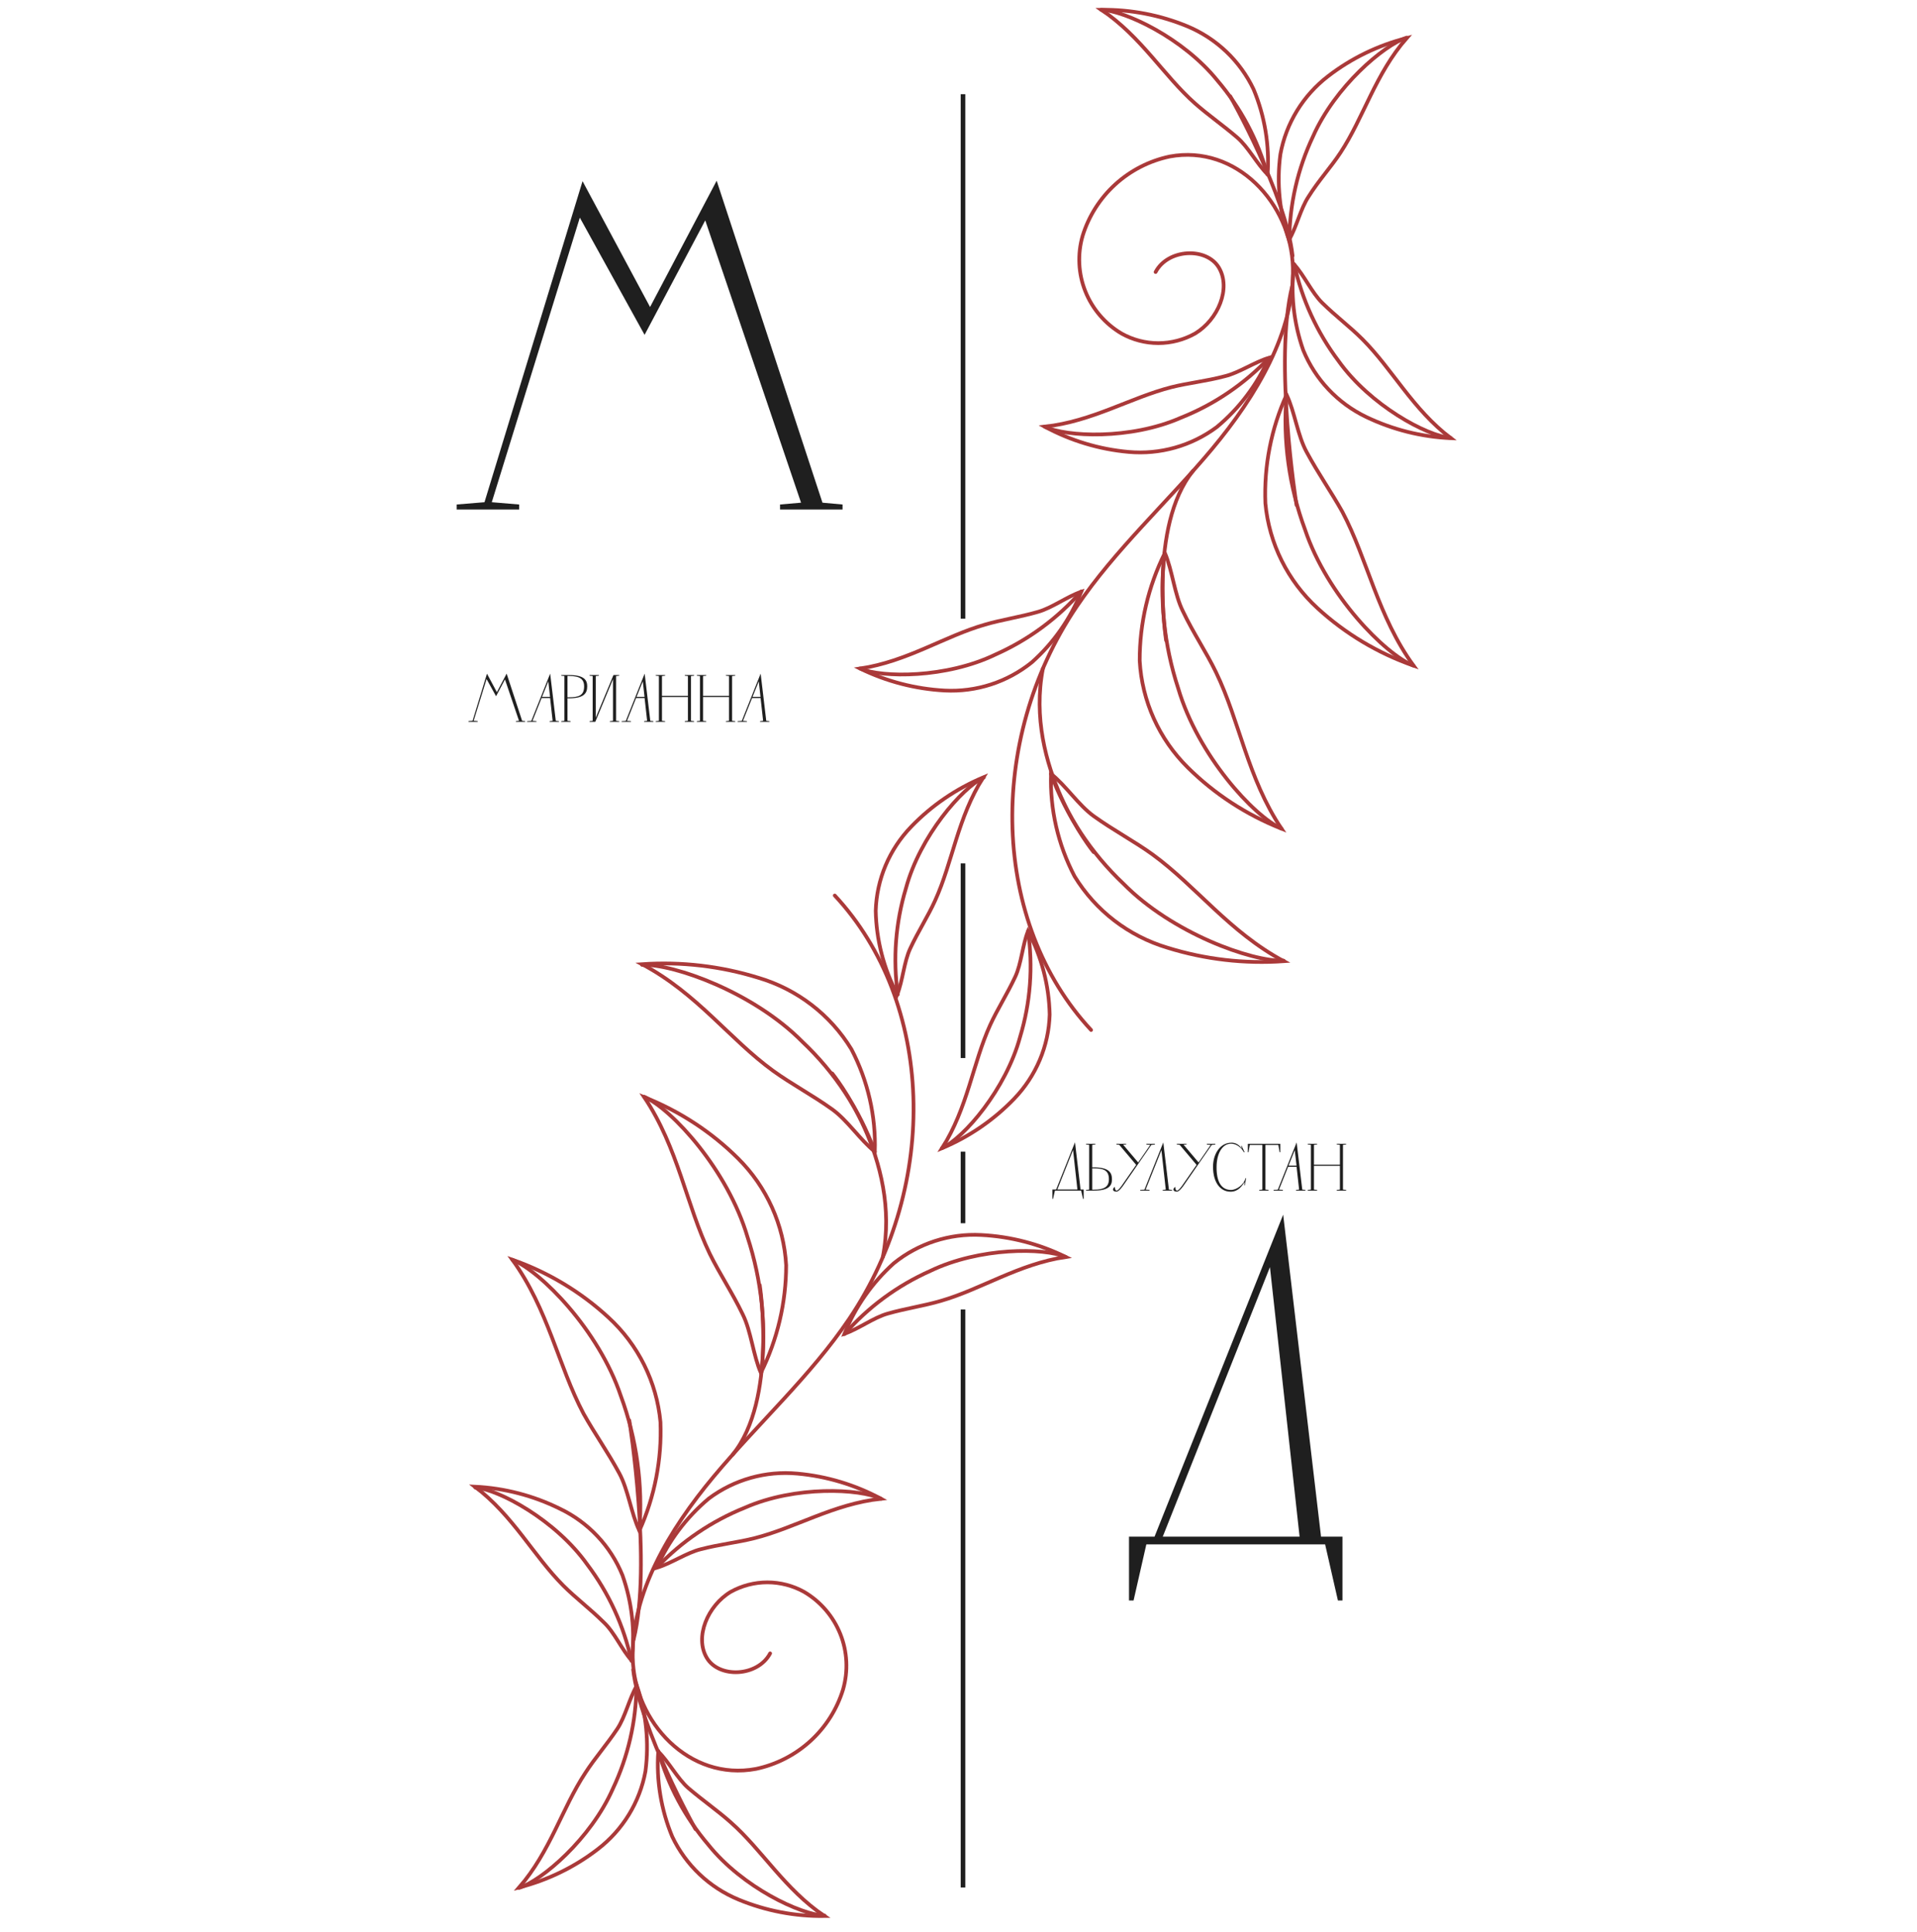 <?xml version="1.0" encoding="UTF-8"?> <svg xmlns="http://www.w3.org/2000/svg" width="123" height="124" viewBox="0 0 123 124" fill="none"><g clip-path="url(#clip0_4021_5121)"><path d="M61.788 73.908V78.499" stroke="#1F1F1F" stroke-width="0.295" stroke-miterlimit="10"></path><path d="M61.788 84.036V121.127" stroke="#1F1F1F" stroke-width="0.295" stroke-miterlimit="10"></path><path d="M61.788 55.408V67.899" stroke="#1F1F1F" stroke-width="0.295" stroke-miterlimit="10"></path><path d="M61.788 6.045V39.701" stroke="#1F1F1F" stroke-width="0.295" stroke-miterlimit="10"></path><path d="M70.008 66.1C63.63 59.245 63.247 47.587 69.079 38.933C71.553 35.265 74.926 32.218 77.775 28.805C80.624 25.391 83.061 21.293 82.955 17.174C82.849 13.056 79.327 9.254 75.053 10.044C73.749 10.319 72.542 10.937 71.558 11.834C70.575 12.731 69.851 13.874 69.462 15.143C69.125 16.316 69.187 17.566 69.64 18.699C70.093 19.832 70.91 20.784 71.964 21.406C72.683 21.808 73.495 22.02 74.32 22.02C75.145 22.02 75.957 21.808 76.676 21.406C78.157 20.517 79.001 18.508 78.207 17.174C77.413 15.841 74.933 15.961 74.146 17.457" stroke="#AA3939" stroke-width="0.238" stroke-miterlimit="10" stroke-linecap="round"></path><path d="M81.19 32.303C81.43 34.881 82.621 37.278 84.535 39.031C86.317 40.666 88.415 41.921 90.701 42.72C88.397 39.553 87.752 35.914 86.13 32.846C85.421 31.576 84.578 30.384 83.841 29.016C83.26 27.965 83.075 26.428 82.551 25.328C81.559 27.516 81.094 29.904 81.19 32.303Z" stroke="#AA3939" stroke-width="0.238" stroke-miterlimit="10" stroke-linecap="round"></path><path d="M82.544 25.342C82.305 28.276 82.711 31.227 83.735 33.989C85.152 38.22 88.865 41.972 90.694 42.72" stroke="#AA3939" stroke-width="0.238" stroke-miterlimit="10" stroke-linecap="round"></path><path d="M68.945 56.233C70.294 58.442 72.417 60.075 74.905 60.818C77.318 61.569 79.852 61.863 82.374 61.685C78.866 59.802 76.761 56.882 73.955 54.837C72.786 53.99 71.454 53.292 70.178 52.375C69.2 51.67 68.392 50.415 67.435 49.66C67.365 51.944 67.885 54.207 68.945 56.233Z" stroke="#AA3939" stroke-width="0.238" stroke-miterlimit="10" stroke-linecap="round"></path><path d="M67.428 49.66C68.415 52.336 70.008 54.749 72.084 56.713C75.188 59.873 80.29 61.713 82.367 61.65" stroke="#AA3939" stroke-width="0.238" stroke-miterlimit="10" stroke-linecap="round"></path><path d="M73.126 42.403C73.269 44.989 74.37 47.431 76.216 49.258C77.931 50.957 79.976 52.291 82.225 53.179C80.043 49.928 79.532 46.254 78.023 43.143C77.399 41.846 76.563 40.625 75.897 39.222C75.358 38.15 75.224 36.605 74.742 35.484C73.673 37.635 73.12 40.003 73.126 42.403Z" stroke="#AA3939" stroke-width="0.238" stroke-miterlimit="10" stroke-linecap="round"></path><path d="M74.72 35.484C74.38 38.412 74.68 41.378 75.599 44.18C76.868 48.482 80.432 52.361 82.225 53.179" stroke="#AA3939" stroke-width="0.238" stroke-miterlimit="10" stroke-linecap="round"></path><path d="M70.171 54.682C70.171 54.682 65.692 49.187 66.918 42.896" stroke="#AA3939" stroke-width="0.238" stroke-miterlimit="10" stroke-linecap="round"></path><path d="M74.82 41.098C74.82 41.098 73.679 33.77 76.549 30.222" stroke="#AA3939" stroke-width="0.238" stroke-miterlimit="10" stroke-linecap="round"></path><path d="M83.189 32.409C83.189 32.409 81.715 23.169 82.913 18.352" stroke="#AA3939" stroke-width="0.238" stroke-miterlimit="10" stroke-linecap="round"></path><path d="M80.432 5.728C79.564 3.905 78.05 2.466 76.18 1.686C74.434 0.965 72.558 0.605 70.667 0.628C73.211 2.335 74.671 4.86 76.677 6.638C77.52 7.385 78.484 8.048 79.391 8.831C80.099 9.445 80.652 10.524 81.332 11.194C81.462 9.327 81.153 7.456 80.432 5.728Z" stroke="#AA3939" stroke-width="0.238" stroke-miterlimit="10" stroke-linecap="round"></path><path d="M81.318 11.194C80.703 8.978 79.61 6.922 78.115 5.17C75.918 2.441 72.198 0.692 70.653 0.628" stroke="#AA3939" stroke-width="0.238" stroke-miterlimit="10" stroke-linecap="round"></path><path d="M83.621 22.478C84.388 24.348 85.821 25.87 87.647 26.752C89.349 27.571 91.201 28.037 93.089 28.12C90.651 26.273 89.34 23.698 87.42 21.773C86.626 20.976 85.698 20.285 84.833 19.431C84.167 18.776 83.678 17.668 83.033 16.963C82.798 18.822 82.999 20.71 83.621 22.478Z" stroke="#AA3939" stroke-width="0.238" stroke-miterlimit="10" stroke-linecap="round"></path><path d="M83.047 16.97C83.532 19.213 84.499 21.326 85.882 23.162C87.916 26.019 91.551 27.973 93.068 28.099" stroke="#AA3939" stroke-width="0.238" stroke-miterlimit="10" stroke-linecap="round"></path><path d="M82.154 9.896C82.517 7.907 83.608 6.123 85.216 4.888C86.711 3.736 88.428 2.903 90.261 2.441C88.249 4.74 87.498 7.533 86.009 9.797C85.393 10.735 84.592 11.603 83.961 12.618C83.444 13.394 83.189 14.579 82.707 15.397C82.095 13.631 81.905 11.748 82.154 9.896Z" stroke="#AA3939" stroke-width="0.238" stroke-miterlimit="10" stroke-linecap="round"></path><path d="M82.728 15.397C82.744 13.102 83.262 10.837 84.245 8.76C85.662 5.551 88.788 2.899 90.262 2.413" stroke="#AA3939" stroke-width="0.238" stroke-miterlimit="10" stroke-linecap="round"></path><path d="M78.08 27.401C76.454 28.615 74.434 29.185 72.41 29.002C70.525 28.833 68.695 28.28 67.032 27.38C70.079 27.048 72.538 25.518 75.16 24.848C76.251 24.573 77.406 24.46 78.59 24.143C79.504 23.924 80.496 23.233 81.425 22.958C80.669 24.676 79.525 26.197 78.08 27.401Z" stroke="#AA3939" stroke-width="0.238" stroke-miterlimit="10" stroke-linecap="round"></path><path d="M81.417 22.979C79.832 24.654 77.897 25.964 75.748 26.816C72.531 28.226 68.421 28.043 67.024 27.38" stroke="#AA3939" stroke-width="0.238" stroke-miterlimit="10" stroke-linecap="round"></path><path d="M67.35 65.113C67.288 67.133 66.475 69.058 65.068 70.515C63.761 71.873 62.189 72.951 60.448 73.682C62.085 71.108 62.418 68.237 63.53 65.783C63.998 64.76 64.622 63.794 65.139 62.687C65.536 61.84 65.607 60.634 65.961 59.753C66.835 61.408 67.311 63.243 67.35 65.113Z" stroke="#AA3939" stroke-width="0.238" stroke-miterlimit="10" stroke-linecap="round"></path><path d="M65.961 59.753C66.292 62.027 66.118 64.345 65.451 66.545C64.544 69.909 61.858 73.012 60.441 73.682" stroke="#AA3939" stroke-width="0.238" stroke-miterlimit="10" stroke-linecap="round"></path><path d="M66.209 42.501C64.633 43.775 62.638 44.42 60.611 44.314C58.725 44.212 56.878 43.732 55.183 42.903C58.216 42.452 60.611 40.823 63.205 40.082C64.289 39.765 65.43 39.603 66.606 39.264C67.506 39.01 68.477 38.277 69.377 37.973C68.686 39.705 67.602 41.255 66.209 42.501Z" stroke="#AA3939" stroke-width="0.238" stroke-miterlimit="10" stroke-linecap="round"></path><path d="M69.377 37.952C67.86 39.681 65.984 41.063 63.878 42.001C60.717 43.531 56.6 43.503 55.183 42.903" stroke="#AA3939" stroke-width="0.238" stroke-miterlimit="10" stroke-linecap="round"></path><path d="M78.937 6.179C78.937 6.179 82.516 12.527 82.934 16.413" stroke="#AA3939" stroke-width="0.238" stroke-miterlimit="10" stroke-linecap="round"></path><path d="M53.56 57.468C59.938 64.316 60.32 75.974 54.488 84.635C52.015 88.296 48.642 91.343 45.786 94.763C42.93 98.184 40.506 102.267 40.598 106.393C40.69 110.519 44.234 114.321 48.507 113.517C49.81 113.242 51.015 112.624 51.997 111.729C52.979 110.833 53.702 109.692 54.091 108.425C54.431 107.251 54.37 105.999 53.918 104.864C53.465 103.729 52.646 102.776 51.59 102.155C50.87 101.756 50.06 101.546 49.237 101.546C48.413 101.546 47.603 101.756 46.884 102.155C45.403 103.043 44.56 105.053 45.346 106.386C46.133 107.719 48.62 107.606 49.414 106.104" stroke="#AA3939" stroke-width="0.238" stroke-miterlimit="10" stroke-linecap="round"></path><path d="M42.377 91.265C42.139 88.687 40.947 86.289 39.032 84.537C37.255 82.899 35.159 81.641 32.874 80.841C35.17 84.008 35.822 87.654 37.438 90.715C38.147 91.984 38.99 93.169 39.734 94.544C40.308 95.595 40.499 97.133 41.024 98.233C42.007 96.045 42.47 93.66 42.377 91.265Z" stroke="#AA3939" stroke-width="0.238" stroke-miterlimit="10" stroke-linecap="round"></path><path d="M41.024 98.226C41.258 95.292 40.852 92.342 39.833 89.579C38.416 85.348 34.702 81.596 32.874 80.841" stroke="#AA3939" stroke-width="0.238" stroke-miterlimit="10" stroke-linecap="round"></path><path d="M54.63 67.335C53.283 65.123 51.159 63.489 48.67 62.75C46.254 62 43.718 61.704 41.193 61.876C44.737 63.759 46.806 66.686 49.612 68.724C50.782 69.57 52.121 70.276 53.389 71.185C54.374 71.891 55.182 73.146 56.132 73.908C56.205 71.625 55.688 69.361 54.63 67.335Z" stroke="#AA3939" stroke-width="0.238" stroke-miterlimit="10" stroke-linecap="round"></path><path d="M56.132 73.908C55.154 71.229 53.562 68.814 51.483 66.855C48.379 63.702 43.27 61.861 41.193 61.918" stroke="#AA3939" stroke-width="0.238" stroke-miterlimit="10" stroke-linecap="round"></path><path d="M50.442 81.193C50.295 78.608 49.195 76.166 47.352 74.338C45.636 72.635 43.589 71.298 41.335 70.409C43.518 73.668 44.035 77.335 45.538 80.453C46.169 81.743 46.998 82.971 47.664 84.367C48.195 85.439 48.33 86.984 48.819 88.105C49.884 85.955 50.439 83.591 50.442 81.193Z" stroke="#AA3939" stroke-width="0.238" stroke-miterlimit="10" stroke-linecap="round"></path><path d="M48.847 88.077C49.182 85.149 48.88 82.183 47.961 79.381C46.693 75.079 43.136 71.207 41.335 70.381" stroke="#AA3939" stroke-width="0.238" stroke-miterlimit="10" stroke-linecap="round"></path><path d="M53.397 68.886C53.397 68.886 57.876 74.373 56.643 80.671" stroke="#AA3939" stroke-width="0.238" stroke-miterlimit="10" stroke-linecap="round"></path><path d="M48.748 82.47C48.748 82.47 49.889 89.798 47.012 93.346" stroke="#AA3939" stroke-width="0.238" stroke-miterlimit="10" stroke-linecap="round"></path><path d="M40.379 91.152C40.379 91.152 41.853 100.391 40.655 105.216" stroke="#AA3939" stroke-width="0.238" stroke-miterlimit="10" stroke-linecap="round"></path><path d="M43.135 117.868C44.001 119.692 45.516 121.13 47.387 121.903C49.133 122.626 51.01 122.986 52.901 122.96C50.364 121.254 48.904 118.729 46.891 116.951C46.055 116.204 45.091 115.541 44.177 114.758C43.468 114.144 42.916 113.065 42.235 112.402C42.107 114.269 42.415 116.14 43.135 117.868Z" stroke="#AA3939" stroke-width="0.238" stroke-miterlimit="10" stroke-linecap="round"></path><path d="M42.243 112.374C42.865 114.586 43.96 116.638 45.453 118.39C47.643 121.127 51.37 122.869 52.908 122.932" stroke="#AA3939" stroke-width="0.238" stroke-miterlimit="10" stroke-linecap="round"></path><path d="M39.939 101.09C39.18 99.215 37.745 97.691 35.914 96.816C34.217 95.978 32.364 95.497 30.472 95.405C32.917 97.253 34.228 99.834 36.141 101.752C36.935 102.549 37.863 103.241 38.728 104.101C39.436 104.757 39.89 105.864 40.528 106.563C40.761 104.718 40.559 102.844 39.939 101.09Z" stroke="#AA3939" stroke-width="0.238" stroke-miterlimit="10" stroke-linecap="round"></path><path d="M40.514 106.584C40.032 104.341 39.064 102.231 37.679 100.398C35.652 97.542 32.01 95.588 30.493 95.461" stroke="#AA3939" stroke-width="0.238" stroke-miterlimit="10" stroke-linecap="round"></path><path d="M41.414 113.672C41.05 115.658 39.959 117.44 38.352 118.672C36.856 119.824 35.139 120.659 33.307 121.127C35.312 118.82 36.063 116.035 37.559 113.771C38.168 112.826 38.933 111.958 39.607 110.949C40.124 110.174 40.379 108.989 40.861 108.171C41.465 109.938 41.654 111.82 41.414 113.672Z" stroke="#AA3939" stroke-width="0.238" stroke-miterlimit="10" stroke-linecap="round"></path><path d="M40.84 108.164C40.82 110.462 40.3 112.728 39.316 114.807C37.899 118.016 34.781 120.668 33.307 121.155" stroke="#AA3939" stroke-width="0.238" stroke-miterlimit="10" stroke-linecap="round"></path><path d="M45.488 96.159C47.114 94.946 49.135 94.378 51.157 94.566C53.039 94.736 54.867 95.285 56.529 96.181C53.482 96.512 51.03 98.05 48.401 98.713C47.309 98.988 46.161 99.108 44.971 99.418C44.064 99.637 43.065 100.335 42.136 100.61C42.894 98.889 44.041 97.366 45.488 96.159Z" stroke="#AA3939" stroke-width="0.238" stroke-miterlimit="10" stroke-linecap="round"></path><path d="M42.144 100.589C43.733 98.917 45.667 97.606 47.813 96.745C51.03 95.334 55.148 95.525 56.536 96.181" stroke="#AA3939" stroke-width="0.238" stroke-miterlimit="10" stroke-linecap="round"></path><path d="M56.189 58.448C56.248 56.431 57.059 54.507 58.464 53.053C59.773 51.694 61.348 50.617 63.091 49.886C61.447 52.46 61.121 55.331 60.002 57.785C59.541 58.808 58.91 59.774 58.4 60.874C58.003 61.721 57.925 62.934 57.571 63.815C56.699 62.157 56.226 60.319 56.189 58.448Z" stroke="#AA3939" stroke-width="0.238" stroke-miterlimit="10" stroke-linecap="round"></path><path d="M57.606 63.815C57.285 61.538 57.461 59.219 58.124 57.016C59.031 53.638 61.738 50.556 63.127 49.886" stroke="#AA3939" stroke-width="0.238" stroke-miterlimit="10" stroke-linecap="round"></path><path d="M57.351 81.067C58.928 79.793 60.922 79.147 62.95 79.254C64.839 79.349 66.689 79.829 68.385 80.665C65.352 81.116 62.957 82.738 60.356 83.486C59.279 83.803 58.131 83.965 56.962 84.297C56.054 84.551 55.091 85.284 54.184 85.594C54.877 83.864 55.961 82.315 57.351 81.067Z" stroke="#AA3939" stroke-width="0.238" stroke-miterlimit="10" stroke-linecap="round"></path><path d="M54.184 85.616C55.701 83.882 57.58 82.498 59.69 81.56C62.85 80.037 66.968 80.058 68.385 80.665" stroke="#AA3939" stroke-width="0.238" stroke-miterlimit="10" stroke-linecap="round"></path><path d="M44.624 117.382C44.624 117.382 41.081 111.034 40.627 107.155" stroke="#AA3939" stroke-width="0.238" stroke-miterlimit="10" stroke-linecap="round"></path><path d="M31.881 44.418L32.507 43.229L33.502 46.258L33.691 46.276V46.323H33.528H33.322H33.103V46.276L33.301 46.258L32.4 43.602L31.829 44.679L31.22 43.577L30.392 46.254L30.649 46.276V46.323H30.37H30.302H30.061V46.276L30.323 46.254L31.246 43.233L31.881 44.418ZM35.3 43.229L35.661 46.258L35.862 46.28V46.323H35.262V46.28L35.459 46.258L35.296 44.795H34.751L34.167 46.258L34.421 46.28V46.323H33.82V46.28L34.09 46.263L35.3 43.229ZM35.18 43.723L34.781 44.718H35.292L35.18 43.723ZM36.012 43.362V43.319H36.497C37.496 43.319 37.677 43.65 37.677 44.044C37.677 44.516 37.441 44.812 36.497 44.812H36.411V46.258L36.613 46.28V46.323H36.012V46.28L36.214 46.258V43.384L36.012 43.362ZM36.411 44.748H36.497C37.115 44.748 37.479 44.645 37.479 44.049C37.479 43.572 37.192 43.379 36.497 43.379H36.411V44.748ZM38.195 46.323H37.826V46.28L38.028 46.258V43.384L37.826 43.362V43.319H38.427V43.362L38.225 43.384V46.057L39.362 43.319H39.731V43.362L39.53 43.384V46.258L39.731 46.28V46.323H39.13V46.28L39.332 46.258V43.585L38.195 46.323ZM41.363 43.229L41.724 46.258L41.925 46.28V46.323H41.325V46.28L41.522 46.258L41.359 44.795H40.814L40.231 46.258L40.484 46.28V46.323H39.883V46.28L40.153 46.263L41.363 43.229ZM41.243 43.723L40.844 44.718H41.355L41.243 43.723ZM43.937 43.319H44.538V43.362L44.336 43.384V46.258L44.538 46.28V46.323H43.937V46.28L44.139 46.258V44.731H42.474V46.258L42.676 46.28V46.323H42.075V46.28L42.277 46.258V43.384L42.075 43.362V43.319H42.676V43.362L42.474 43.384V44.658H44.139V43.384L43.937 43.362V43.319ZM46.573 43.319H47.173V43.362L46.972 43.384V46.258L47.173 46.28V46.323H46.573V46.28L46.774 46.258V44.731H45.109V46.258L45.311 46.28V46.323H44.711V46.28L44.912 46.258V43.384L44.711 43.362V43.319H45.311V43.362L45.109 43.384V44.658H46.774V43.384L46.573 43.362V43.319ZM48.805 43.229L49.165 46.258L49.367 46.28V46.323H48.766V46.28L48.964 46.258L48.801 44.795H48.256L47.672 46.258L47.925 46.28V46.323H47.325V46.28L47.595 46.263L48.805 43.229ZM48.685 43.723L48.286 44.718H48.796L48.685 43.723Z" fill="#1F1F1F"></path><path d="M68.975 73.305L69.331 76.334H69.532V76.935H69.489L69.369 76.407H67.687L67.567 76.935H67.524V76.334H67.765L68.975 73.305ZM68.85 73.798L67.842 76.334H69.129L68.85 73.798ZM69.683 76.407V76.364L69.884 76.343V73.468L69.683 73.446V73.403H70.283V73.446L70.082 73.468V74.914H70.168C71.112 74.914 71.347 75.21 71.347 75.682C71.347 76.076 71.167 76.407 70.168 76.407H69.683ZM70.168 74.978H70.082V76.347H70.168C70.863 76.347 71.15 76.154 71.15 75.677C71.15 75.081 70.785 74.978 70.168 74.978ZM73.557 73.451V73.408H74.102V73.451L73.875 73.472L72.098 76.038C72.008 76.171 71.794 76.471 71.635 76.471C71.412 76.471 71.326 76.33 71.528 76.162C71.536 76.27 71.558 76.407 71.643 76.407C71.755 76.407 71.974 76.094 72.047 75.982L72.901 74.755L71.815 73.468L71.63 73.446V73.403H72.257V73.446L72.064 73.459L73.029 74.6L73.806 73.472L73.557 73.451ZM74.64 73.313L75.001 76.343L75.202 76.364V76.407H74.602V76.364L74.799 76.343L74.52 73.807L73.507 76.343L73.761 76.364V76.407H73.16V76.364L73.43 76.347L74.64 73.313ZM77.433 73.451V73.408H77.978V73.451L77.75 73.472L75.974 76.038C75.884 76.171 75.669 76.471 75.511 76.471C75.288 76.471 75.202 76.33 75.403 76.162C75.412 76.27 75.433 76.407 75.519 76.407C75.631 76.407 75.85 76.094 75.923 75.982L76.776 74.755L75.691 73.468L75.506 73.446V73.403H76.133V73.446L75.94 73.459L76.905 74.6L77.682 73.472L77.433 73.451ZM79.831 76.064L79.857 75.849C79.698 76.098 79.453 76.475 78.956 76.475C78.321 76.475 77.831 75.918 77.831 74.867C77.831 74.094 78.256 73.331 79.024 73.331C79.338 73.331 79.548 73.523 79.698 73.73L79.633 73.541L79.664 73.523L79.852 73.935L79.814 73.953C79.655 73.656 79.342 73.395 78.99 73.395C78.394 73.399 78.067 74.064 78.059 74.875C78.046 75.853 78.376 76.36 78.977 76.364C79.372 76.364 79.827 75.991 79.917 75.605L79.955 75.613L79.865 76.076L79.831 76.064ZM80.065 73.403H82.146V73.944H82.103L82.022 73.476H81.194V76.343L81.395 76.364V76.407H80.795V76.364L80.996 76.343V73.476H80.19L80.108 73.944H80.065V73.403ZM83.196 73.313L83.557 76.343L83.758 76.364V76.407H83.158V76.364L83.355 76.343L83.192 74.879H82.647L82.064 76.343L82.317 76.364V76.407H81.716V76.364L81.987 76.347L83.196 73.313ZM83.076 73.807L82.677 74.802H83.188L83.076 73.807ZM85.77 73.403H86.371V73.446L86.169 73.468V76.343L86.371 76.364V76.407H85.77V76.364L85.972 76.343V74.815H84.307V76.343L84.509 76.364V76.407H83.908V76.364L84.11 76.343V73.468L83.908 73.446V73.403H84.509V73.446L84.307 73.468V74.742H85.972V73.468L85.77 73.446V73.403Z" fill="#1F1F1F"></path></g><path d="M41.71 19.703L45.983 11.597L52.772 32.259L54.06 32.376V32.698H52.948H51.543H50.05V32.376L51.397 32.259L45.251 14.143L41.358 21.489L37.203 13.967L31.554 32.229L33.31 32.376V32.698H31.408H30.94H29.301V32.376L31.086 32.229L37.378 11.626L41.71 19.703Z" fill="#1F1F1F"></path><path d="M82.332 77.95L84.761 98.612H86.136V102.709H85.844L85.024 99.11H73.552L72.733 102.709H72.44V98.612H74.079L82.332 77.95ZM81.483 81.316L74.606 98.612H83.385L81.483 81.316Z" fill="#1F1F1F"></path><defs><clipPath id="clip0_4021_5121"><rect width="63.574" height="122.607" fill="white" transform="translate(29.997 0.48)"></rect></clipPath></defs></svg> 